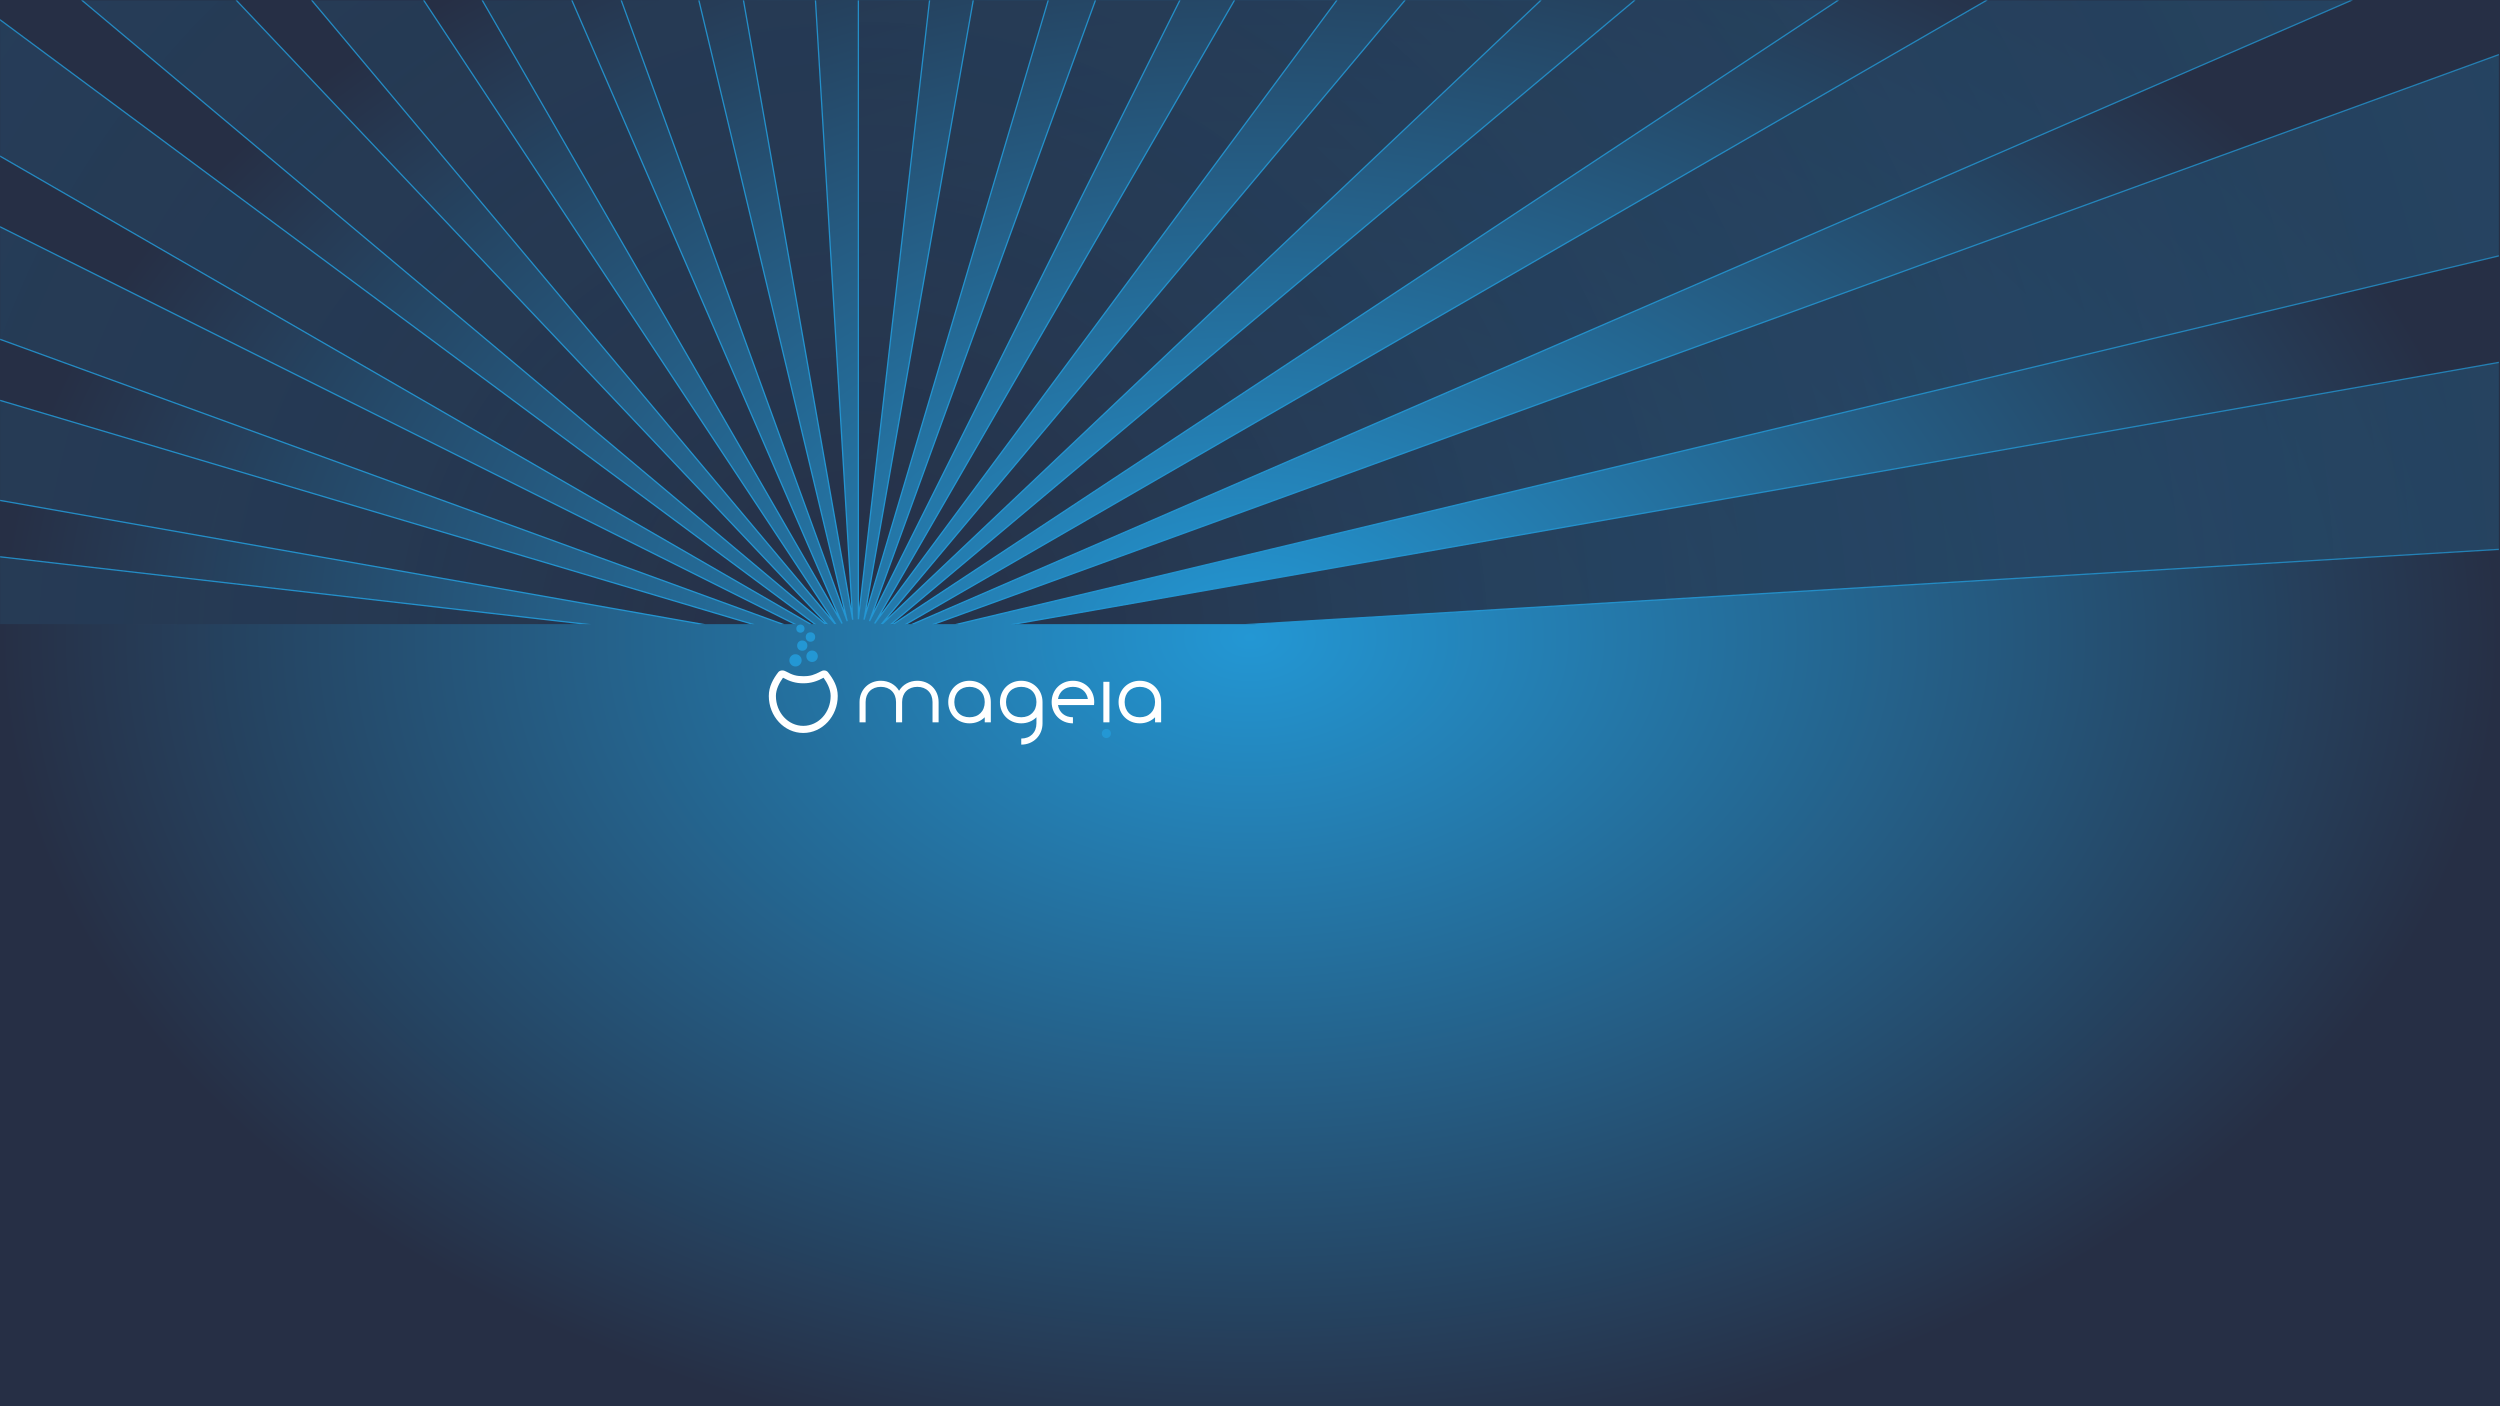 <?xml version="1.0" encoding="UTF-8" standalone="no"?>
<!-- Created with Inkscape (http://www.inkscape.org/) -->

<svg
   xmlns:dc="http://purl.org/dc/elements/1.1/"
   xmlns:cc="http://creativecommons.org/ns#"
   xmlns:rdf="http://www.w3.org/1999/02/22-rdf-syntax-ns#"
   xmlns:svg="http://www.w3.org/2000/svg"
   xmlns="http://www.w3.org/2000/svg"
   xmlns:xlink="http://www.w3.org/1999/xlink"
   xmlns:sodipodi="http://sodipodi.sourceforge.net/DTD/sodipodi-0.dtd"
   xmlns:inkscape="http://www.inkscape.org/namespaces/inkscape"
   width="1920"
   height="1080"
   viewBox="0 0 508 285.75"
   version="1.1"
   id="svg8"
   inkscape:version="0.92.1 r15371"
   sodipodi:docname="Fond D'Écran Mageia 5v2.svg">
  <rect x="0" y="0" width="508" height="285.75" fill="#808080" stroke="none"/>
  <title
     id="title19747">Mageia rayonnant</title>
  <defs
     id="defs2">
    <linearGradient
       gradientTransform="matrix(1,0,0,-1,-0.803,1022.688)"
       y2="253.841"
       x2="-51.768"
       y1="235.841"
       x1="-51.768"
       gradientUnits="userSpaceOnUse"
       id="SVGID_12_">
      <stop
         id="stop83"
         style="stop-color:#2397D4"
         offset="0" />
      <stop
         id="stop85"
         style="stop-color:#65E7FF"
         offset="1" />
    </linearGradient>
    <linearGradient
       gradientTransform="matrix(1,0,0,-1,-0.803,1022.688)"
       y2="265.843"
       x2="-75.769"
       y1="249.841"
       x1="-75.769"
       gradientUnits="userSpaceOnUse"
       id="SVGID_11_">
      <stop
         id="stop76"
         style="stop-color:#2397D4"
         offset="0" />
      <stop
         id="stop78"
         style="stop-color:#65E7FF"
         offset="1" />
    </linearGradient>
    <linearGradient
       gradientTransform="matrix(1,0,0,-1,-0.803,1022.688)"
       y2="220.839"
       x2="-48.768"
       y1="198.838"
       x1="-48.768"
       gradientUnits="userSpaceOnUse"
       id="SVGID_10_">
      <stop
         id="stop69"
         style="stop-color:#2397D4"
         offset="0" />
      <stop
         id="stop71"
         style="stop-color:#65E7FF"
         offset="1" />
    </linearGradient>
    <linearGradient
       gradientTransform="matrix(1,0,0,-1,-0.803,1022.688)"
       y2="237.841"
       x2="-70.768"
       y1="217.839"
       x1="-70.768"
       gradientUnits="userSpaceOnUse"
       id="SVGID_9_">
      <stop
         id="stop62"
         style="stop-color:#2397D4"
         offset="0" />
      <stop
         id="stop64"
         style="stop-color:#65E7FF"
         offset="1" />
    </linearGradient>
    <linearGradient
       gradientTransform="matrix(1,0,0,-1,-0.803,1022.688)"
       y2="214.839"
       x2="-84.768"
       y1="190.838"
       x1="-84.768"
       gradientUnits="userSpaceOnUse"
       id="SVGID_8_">
      <stop
         id="stop55"
         style="stop-color:#2397D4"
         offset="0" />
      <stop
         id="stop57"
         style="stop-color:#65E7FF"
         offset="1" />
    </linearGradient>
    <linearGradient
       gradientTransform="matrix(1,0,0,-1,214.5,339.577)"
       y2="193.838"
       x2="-68.769"
       y1="67.834"
       x1="-68.769"
       gradientUnits="userSpaceOnUse"
       id="SVGID_7_">
      <stop
         id="stop48"
         style="stop-color:#252D42"
         offset="0" />
      <stop
         id="stop50"
         style="stop-color:#485E82"
         offset="1" />
    </linearGradient>
    <linearGradient
       gradientTransform="matrix(1.286,0,0,-1.286,258.251,1168.719)"
       y2="191.887"
       x2="421.948"
       y1="169.657"
       x1="421.948"
       gradientUnits="userSpaceOnUse"
       id="SVGID_13_">
      <stop
         id="stop4379"
         style="stop-color:#2397D4"
         offset="0" />
      <stop
         id="stop4381"
         style="stop-color:#65E7FF"
         offset="1" />
    </linearGradient>
    <linearGradient
       gradientTransform="matrix(1.286,0,0,-1.286,258.251,1168.719)"
       y2="253.841"
       x2="-51.768"
       y1="235.841"
       x1="-51.768"
       gradientUnits="userSpaceOnUse"
       id="SVGID_12_-6">
      <stop
         id="stop4372"
         style="stop-color:#2397D4"
         offset="0" />
      <stop
         id="stop4374"
         style="stop-color:#65E7FF"
         offset="1" />
    </linearGradient>
    <linearGradient
       gradientTransform="matrix(1.286,0,0,-1.286,258.251,1168.719)"
       y2="265.843"
       x2="-75.769"
       y1="249.841"
       x1="-75.769"
       gradientUnits="userSpaceOnUse"
       id="SVGID_11_-6">
      <stop
         id="stop4365"
         style="stop-color:#2397D4"
         offset="0" />
      <stop
         id="stop4367"
         style="stop-color:#65E7FF"
         offset="1" />
    </linearGradient>
    <linearGradient
       gradientTransform="matrix(1.286,0,0,-1.286,258.251,1168.719)"
       y2="220.839"
       x2="-48.768"
       y1="198.838"
       x1="-48.768"
       gradientUnits="userSpaceOnUse"
       id="SVGID_10_-9">
      <stop
         id="stop4358"
         style="stop-color:#2397D4"
         offset="0" />
      <stop
         id="stop4360"
         style="stop-color:#65E7FF"
         offset="1" />
    </linearGradient>
    <linearGradient
       gradientTransform="matrix(1.286,0,0,-1.286,258.251,1168.719)"
       y2="237.841"
       x2="-70.768"
       y1="217.839"
       x1="-70.768"
       gradientUnits="userSpaceOnUse"
       id="SVGID_9_-9">
      <stop
         id="stop4351"
         style="stop-color:#2397D4"
         offset="0" />
      <stop
         id="stop4353"
         style="stop-color:#65E7FF"
         offset="1" />
    </linearGradient>
    <linearGradient
       gradientTransform="matrix(1.286,0,0,-1.286,258.251,1168.719)"
       y2="214.839"
       x2="-84.768"
       y1="190.838"
       x1="-84.768"
       gradientUnits="userSpaceOnUse"
       id="SVGID_8_-1">
      <stop
         id="stop4344"
         style="stop-color:#2397D4"
         offset="0" />
      <stop
         id="stop4346"
         style="stop-color:#65E7FF"
         offset="1" />
    </linearGradient>
    <linearGradient
       gradientTransform="matrix(1.286,0,0,-1.286,258.251,1168.719)"
       y2="161.147"
       x2="421.948"
       y1="87.412"
       x1="421.948"
       gradientUnits="userSpaceOnUse"
       id="SVGID_6_">
      <stop
         id="stop4328"
         style="stop-color:#252D42"
         offset="0" />
      <stop
         id="stop4330"
         style="stop-color:#485E82"
         offset="1" />
    </linearGradient>
    <linearGradient
       gradientTransform="matrix(1.286,0,0,-1.286,258.251,1168.719)"
       y2="161.148"
       x2="89.802"
       y1="87.414"
       x1="89.802"
       gradientUnits="userSpaceOnUse"
       id="SVGID_5_">
      <stop
         id="stop4321"
         style="stop-color:#252D42"
         offset="0" />
      <stop
         id="stop4323"
         style="stop-color:#485E82"
         offset="1" />
    </linearGradient>
    <linearGradient
       gradientTransform="matrix(1.286,0,0,-1.286,258.251,1168.719)"
       y2="161.148"
       x2="363.081"
       y1="87.414"
       x1="363.081"
       gradientUnits="userSpaceOnUse"
       id="SVGID_4_">
      <stop
         id="stop4314"
         style="stop-color:#252D42"
         offset="0" />
      <stop
         id="stop4316"
         style="stop-color:#485E82"
         offset="1" />
    </linearGradient>
    <linearGradient
       gradientTransform="matrix(1.286,0,0,-1.286,258.251,1168.719)"
       y2="161.147"
       x2="481.409"
       y1="87.414"
       x1="481.409"
       gradientUnits="userSpaceOnUse"
       id="SVGID_3_">
      <stop
         id="stop4307"
         style="stop-color:#252D42"
         offset="0" />
      <stop
         id="stop4309"
         style="stop-color:#485E82"
         offset="1" />
    </linearGradient>
    <linearGradient
       gradientTransform="matrix(1.286,0,0,-1.286,258.251,1168.719)"
       y2="161.147"
       x2="191.858"
       y1="87.414"
       x1="191.858"
       gradientUnits="userSpaceOnUse"
       id="SVGID_2_">
      <stop
         id="stop4300"
         style="stop-color:#252D42"
         offset="0" />
      <stop
         id="stop4302"
         style="stop-color:#485E82"
         offset="1" />
    </linearGradient>
    <linearGradient
       gradientTransform="matrix(1,0,0,-1,214.5,339.577)"
       y2="162.637"
       x2="277.861"
       y1="84.733"
       x1="277.861"
       gradientUnits="userSpaceOnUse"
       id="SVGID_1_">
      <stop
         id="stop4293"
         style="stop-color:#252D42"
         offset="0" />
      <stop
         id="stop4295"
         style="stop-color:#485E82"
         offset="1" />
    </linearGradient>
    <radialGradient
       inkscape:collect="always"
       xlink:href="#linearGradient4496"
       id="radialGradient4498"
       cx="254.022"
       cy="-669.161"
       fx="254.022"
       fy="-669.161"
       r="254"
       gradientTransform="matrix(1,0,0,0.666,-0.022,586.403)"
       gradientUnits="userSpaceOnUse" />
    <linearGradient
       inkscape:collect="always"
       id="linearGradient4496">
      <stop
         style="stop-color:#2397d4;stop-opacity:1"
         offset="0"
         id="stop4492" />
      <stop
         style="stop-color:#262f45;stop-opacity:1"
         offset="1"
         id="stop4494" />
    </linearGradient>
    <clipPath
       clipPathUnits="userSpaceOnUse"
       id="clipPath11908">
      <rect
         y="-3.9290377e-15"
         x="0"
         height="111.579"
         width="448.153"
         id="rect11910"
         style="opacity:1;fill:#800000;fill-opacity:1;fill-rule:nonzero;stroke:#262f45;stroke-width:0.265;stroke-miterlimit:4;stroke-dasharray:none;stroke-opacity:1" />
    </clipPath>
    <linearGradient
       id="linearGradient11844"
       inkscape:collect="always">
      <stop
         id="stop11840"
         offset="0"
         style="stop-color:#2397d4;stop-opacity:1;" />
      <stop
         id="stop11842"
         offset="1"
         style="stop-color:#2397d4;stop-opacity:0;" />
    </linearGradient>
    <linearGradient
       id="linearGradient11698"
       inkscape:collect="always">
      <stop
         id="stop11694"
         offset="0"
         style="stop-color:#262f45;stop-opacity:1;" />
      <stop
         id="stop11696"
         offset="1"
         style="stop-color:#2397d4;stop-opacity:0" />
    </linearGradient>
    <radialGradient
       gradientUnits="userSpaceOnUse"
       gradientTransform="translate(0,7.3732998e-5)"
       r="202.005"
       fy="538.999"
       fx="1160.89"
       cy="538.999"
       cx="1160.89"
       id="radialGradient11700"
       xlink:href="#linearGradient11698"
       inkscape:collect="always" />
    <radialGradient
       gradientUnits="userSpaceOnUse"
       gradientTransform="translate(0,1.0213836e-5)"
       r="201.415"
       fy="538.999"
       fx="1160.89"
       cy="538.999"
       cx="1160.89"
       id="radialGradient11846"
       xlink:href="#linearGradient11844"
       inkscape:collect="always" />
    <clipPath
       clipPathUnits="userSpaceOnUse"
       id="clipPath18221">
      <rect
         style="opacity:1;fill:#800000;fill-opacity:1;fill-rule:nonzero;stroke:#262f45;stroke-width:0.265;stroke-miterlimit:4;stroke-dasharray:none;stroke-opacity:1"
         id="rect18223"
         width="20.396"
         height="5.091"
         x="300.63"
         y="148.768" />
    </clipPath>
  </defs>
  <sodipodi:namedview
     id="base"
     pagecolor="#ffffff"
     bordercolor="#666666"
     borderopacity="1.0"
     inkscape:pageopacity="0.0"
     inkscape:pageshadow="2"
     inkscape:zoom="0.6946602"
     inkscape:cx="895.90175"
     inkscape:cy="567.05596"
     inkscape:document-units="px"
     inkscape:current-layer="layer4"
     showgrid="false"
     units="px"
     inkscape:snap-page="true"
     inkscape:window-width="1920"
     inkscape:window-height="1013"
     inkscape:window-x="0"
     inkscape:window-y="0"
     inkscape:window-maximized="1"
     inkscape:showpageshadow="false"
     borderlayer="false"
     showborder="true"
     objecttolerance="50"
     guidetolerance="50"
     inkscape:snap-bbox="true" />
  <g
     inkscape:groupmode="layer"
     id="layer3"
     inkscape:label="découpe"
     style="display:none"
     sodipodi:insensitive="true">
    <rect
       style="opacity:1;fill:#800000;fill-opacity:1;fill-rule:nonzero;stroke:#262f45;stroke-width:0.265;stroke-miterlimit:4;stroke-dasharray:none;stroke-opacity:1"
       id="rect11898"
       width="507.735"
       height="126.735"
       x="0"
       y="159.015" />
  </g>
  <g
     inkscape:groupmode="layer"
     id="layer5"
     inkscape:label="Couleurs"
     style="display:none"
     sodipodi:insensitive="true">
    <rect
       style="display:inline;opacity:1;fill:#2397d4;fill-opacity:1;fill-rule:nonzero;stroke:none;stroke-width:0.794;stroke-miterlimit:4;stroke-dasharray:none;stroke-opacity:1"
       id="rect4486"
       width="26.458"
       height="26.458"
       x="-37.042"
       y="34.396" />
    <rect
       style="display:inline;opacity:1;fill:#262f45;fill-opacity:1;fill-rule:nonzero;stroke:none;stroke-width:0.794;stroke-miterlimit:4;stroke-dasharray:none;stroke-opacity:1"
       id="rect4484"
       width="26.458"
       height="26.458"
       x="-37.042"
       y="4.9737992e-14" />
  </g>
  <g
     inkscape:label="Fond"
     inkscape:groupmode="layer"
     id="layer1"
     transform="translate(0,-11.25)"
     style="display:inline" />
  <g
     inkscape:groupmode="layer"
     id="layer2"
     inkscape:label="Illustration"
     style="display:inline">
    <rect
       style="opacity:1;fill:#2397d4;fill-opacity:1;fill-rule:nonzero;stroke:none;stroke-width:0.265;stroke-miterlimit:4;stroke-dasharray:none;stroke-opacity:1"
       id="rect7836"
       height="151.585"
       x="133.775"
       y="96.062"
       width="0" />
  </g>
  <g
     inkscape:groupmode="layer"
     id="layer4"
     inkscape:label="Logo Mageia"
     style="display:inline">
    <g
       id="g19745">
      <rect
         inkscape:export-ydpi="96"
         inkscape:export-xdpi="96"
         y="11.25"
         x="0"
         height="285.75"
         width="508"
         id="rect4485"
         style="display:inline;opacity:1;fill:url(#radialGradient4498);fill-opacity:1;fill-rule:nonzero;stroke:none;stroke-width:0.529;stroke-miterlimit:4;stroke-dasharray:none;stroke-opacity:1"
         transform="translate(0,-11.25)" />
      <g
         clip-path="url(#clipPath18221)"
         style="display:inline;stroke-width:0.04"
         transform="matrix(24.894,0,0,24.894,-7483.857,-3703.348)"
         id="layer1-8"
         inkscape:label="Fond">
        <path
           id="use11407"
           transform="matrix(0.265,0,0,0.265,0,11.25)"
           d="m 1148.709,338.174 -22.531,3.973 34.535,195.865 z m 12.18,0.936 v 198.887 l 22.877,-198.887 z m 34.709,3.037 -34.535,195.863 57.066,-191.891 z m -81.578,1.193 -21.498,7.824 68.023,186.893 z m 115.234,7.824 -68.023,186.891 89.522,-179.066 z m -148.498,3.287 -19.812,11.439 99.443,172.24 z m 180.076,11.438 -99.443,172.24 119.258,-160.801 z m -210.904,5.281 -17.525,14.705 127.84,152.355 z m 239.447,14.703 -127.842,152.355 145.367,-137.648 z m -266.904,7.115 -14.707,17.525 152.355,127.842 z m 291.541,17.523 -152.356,127.842 167.063,-110.316 z m -314.793,8.73 -11.439,19.812 172.24,99.443 z m 334.779,19.811 -172.24,99.443 183.68,-79.629 z m -353.119,10.082 -7.824,21.5 186.891,68.021 z m 367.844,21.496 -186.891,68.023 194.715,-46.523 z m -380.713,11.127 -3.973,22.531 195.863,34.537 z m 389.73,22.529 -195.863,34.535 199.838,-12.004 z M 961,516.121 V 539 h 198.885 z m 200.893,22.877 198.885,22.877 v -22.877 z m -0.016,0.174 191.893,57.066 3.973,-22.531 z m -1.977,0.002 -199.836,12.006 3.973,22.531 z m 1.932,0.166 179.066,89.521 7.826,-21.498 z m -1.885,0.004 -194.717,46.523 7.824,21.498 z m 1.81,0.156 160.801,119.256 11.439,-19.814 z m -1.736,0.002 -183.68,79.629 11.439,19.814 z m 1.637,0.141 137.65,145.367 14.705,-17.525 z m -1.537,0.002 -167.061,110.316 14.705,17.525 z m 1.414,0.121 110.314,167.062 17.527,-14.707 z m -1.289,0.002 -145.367,137.65 17.525,14.705 z m 1.147,0.1 79.629,183.68 19.812,-11.439 z m -1.004,0.002 -119.256,160.801 19.812,11.438 z m 0.158,0.072 -89.522,179.066 21.498,7.826 z m 0.688,0 46.523,194.717 21.498,-7.826 z m -0.518,0.045 -57.068,191.893 22.531,3.973 z m 0.348,0 12.006,199.838 22.531,-3.973 z m -0.174,0.016 -22.879,198.887 h 22.879 z"
           style="opacity:1;fill:url(#radialGradient11700);fill-opacity:1;fill-rule:nonzero;stroke:url(#radialGradient11846);stroke-width:0.04;stroke-miterlimit:4;stroke-dasharray:none;stroke-opacity:1"
           inkscape:connector-curvature="0" />
      </g>
      <g
         style="stroke-width:2.58"
         inkscape:label="Calque 1"
         id="layer1-1"
         transform="matrix(0.103,0,0,0.103,143.346,73.206)">
        <g
           transform="matrix(1.045,0,0,1.045,73.503,448.98)"
           id="g5427-6"
           style="fill:#ffffff;fill-opacity:1;stroke-width:2.58">
          <linearGradient
             id="linearGradient5515-4"
             gradientUnits="userSpaceOnUse"
             x1="-68.769"
             y1="67.834"
             x2="-68.769"
             y2="193.838"
             gradientTransform="matrix(1,0,0,-1,214.5,339.577)">
            <stop
               offset="0"
               style="stop-color:#252D42"
               id="stop5517-9" />
            <stop
               offset="1"
               style="stop-color:#485E82"
               id="stop5519-5" />
          </linearGradient>
        </g>
        <path
           style="fill:#2397d4;fill-opacity:1;stroke:none;stroke-width:2.58"
           d="m 791,745.279 c -4.971,0 -9,-4.029 -9,-9 0,-4.971 4.029,-9 9,-9 4.97,0 9,4.029 9,9 0,4.971 -4.03,9 -9,9 z"
           id="path9360-1"
           inkscape:connector-curvature="0" />
        <g
           style="stroke-width:2.58"
           id="g5423"
           transform="translate(-0.208,7)">
          <path
             id="path3042-0-6-4"
             d="m 177.891,597.128 h -0.01 c -6.673,0 -12.107,-5.427 -12.114,-12.095 -0.01,-6.691 5.425,-12.125 12.104,-12.132 6.683,0 12.116,5.427 12.124,12.095 0,6.691 -5.425,12.126 -12.104,12.133 v 0 z"
             inkscape:connector-curvature="0"
             style="fill:#2397d4;fill-opacity:1;stroke-width:2.58" />
          <path
             id="path3056-6-4-1"
             d="m 210.608,588.245 c -6.231,0 -11.302,-5.066 -11.307,-11.292 -0.01,-6.242 5.061,-11.316 11.296,-11.321 6.239,0 11.311,5.065 11.317,11.291 0,6.242 -5.062,11.316 -11.296,11.323 h -0.01 z"
             inkscape:connector-curvature="0"
             style="fill:#2397d4;fill-opacity:1;stroke-width:2.58" />
          <circle
             r="7"
             cy="-15.701"
             cx="-17"
             style="fill:#2397d4;fill-opacity:1;stroke-width:2.58"
             id="path4104"
             transform="matrix(1.442,0,0,1.442,215.723,578.603)" />
          <circle
             r="11.5"
             cy="-16.522"
             cx="82.5"
             style="fill:#2397d4;fill-opacity:1;stroke-width:2.58"
             id="path4106"
             transform="matrix(0.808,0,0,0.808,140.731,552.343)" />
          <circle
             r="10.5"
             cy="-37.522"
             cx="0.5"
             transform="matrix(0.769,0,0,0.769,187.188,551.304)"
             id="path4132"
             style="fill:#2397d4;fill-opacity:1;stroke-width:2.58" />
        </g>
        <path
           inkscape:connector-curvature="0"
           style="fill:#ffffff;fill-opacity:1;stroke:none;stroke-width:2.58"
           d="m 346,632.279 c -24,0 -42,18 -42,42 v 40 h 12 v -40 c 0,-18 12,-30 30,-30 18,0 30,12 30,30 v 40 h 12 v -40 c 0,-18 12,-30 30,-30 18,0 30,12 30,30 v 40 h 12 v -40 c 0,-24 -18,-42 -42,-42 -15.665,0 -28.784,7.687 -36,19.687 -7.216,-12.001 -20.335,-19.687 -36,-19.687 z"
           id="path4687-7-56-1-0-2-2-7" />
        <path
           style="fill:#ffffff;fill-opacity:1;stroke:none;stroke-width:2.58"
           d="m 521,632.279 c -24,0 -42,18 -42,42 0,24 18,42 42,42 12,0 22.5,-4.5 30,-12 v 10 h 12 v 0 -40 c 0,-24 -18,-42 -42,-42 z m 0,12 c 18,0 30,12 30,30 0,18 -12,30 -30,30 -18,0 -30,-12 -30,-30 0,-18 12,-30 30,-30 z"
           id="path4687-7-56-1-8"
           inkscape:connector-curvature="0"
           sodipodi:nodetypes="sssccccsssssss" />
        <path
           style="fill:#ffffff;fill-opacity:1;stroke:none;stroke-width:2.58"
           d="m 725,632.279 c -24,0 -42,18 -42,42 0,24 18,42 42,42 v -12 c -15.908,0 -27.106,-9.397 -29.5,-24 3.5,0 65.5,0 71.125,0 0.256,-1.956 0.375,-3.948 0.375,-6 0,-24 -18,-42 -42,-42 z m 0,12 c 15.908,0 27.106,9.397 29.5,24 h -59 c 2.394,-14.603 13.592,-24 29.5,-24 z"
           id="path4687-7-56-1-0-6-7"
           inkscape:connector-curvature="0"
           sodipodi:nodetypes="ssccccsssccs" />
        <path
           style="fill:#ffffff;fill-opacity:1;stroke:none;stroke-width:2.58"
           d="m 785,634.279 c 3,0 9,0 12,0 v 80 c -3,0 -9,0 -12,0 z"
           id="rect4708-59-5-7-0"
           inkscape:connector-curvature="0"
           sodipodi:nodetypes="ccccc"
           inkscape:export-filename="/home/nicoduv/Bureau/rect4708-26-5-0-6.png"
           inkscape:export-xdpi="160"
           inkscape:export-ydpi="160" />
        <path
           style="fill:#ffffff;fill-opacity:1;stroke:none;stroke-width:2.58"
           d="m 857,632.279 c -24,0 -42,18 -42,42 0,24 18,42 42,42 12,0 22.5,-4.5 30,-12 v 10 h 12 v 0 -40 c 0,-24 -18,-42 -42,-42 z m 0,12 c 18,0 30,12 30,30 0,18 -12,30 -30,30 -18,0 -30,-12 -30,-30 0,-18 12,-30 30,-30 z"
           id="path4687-7-56-1-8-5"
           inkscape:connector-curvature="0"
           sodipodi:nodetypes="sssccccsssssss" />
        <path
           style="fill:#ffffff;fill-opacity:1;stroke:none;stroke-width:2.58"
           d="m 623,632.279 c -24,0 -42,18 -42,42 0,24 18,42 42,42 12,0 22.5,-4.5 30,-12 v 12 c 0,18 -12,30 -30,30 v 12 c 24,0 42,-18 42,-42 v -42 c 0,-24 -18,-42 -42,-42 z m 0,12 c 18,0 30,12 30,30 0,18 -12,30 -30,30 -18,0 -30,-12 -30,-30 0,-18 12,-30 30,-30 z"
           id="path4687-7-56-1-0-55"
           inkscape:connector-curvature="0" />
        <path
           style="color:#000000;font-style:normal;font-variant:normal;font-weight:normal;font-stretch:normal;font-size:medium;line-height:normal;font-family:Sans;-inkscape-font-specification:Sans;text-indent:0;text-align:start;text-decoration:none;text-decoration-line:none;letter-spacing:normal;word-spacing:normal;text-transform:none;writing-mode:lr-tb;direction:ltr;baseline-shift:baseline;text-anchor:start;display:inline;overflow:visible;visibility:visible;fill:#ffffff;fill-opacity:1;stroke:none;stroke-width:36.12;marker:none;enable-background:accumulate"
           d="M 143.926,615.041 C 133.475,628.586 125,643.822 125,662.279 c 0,40.006 30.358,73 68,73 37.64,0 68,-32.993 68,-73 0,-18.461 -8.489,-33.212 -19.53,-47.238 -4.14,-4.345 -10.118,-3.699 -14.469,-0.919 -12.733,6.589 -19.606,9.221 -34.001,9.156 -13.922,-0.062 -21.237,-2.336 -33.97,-9.277 -4.351,-2.659 -10.964,-3.305 -15.104,1.039 z M 153,626.279 c 13.198,7.298 24.969,11 40,11 15.044,0 26.795,-3.703 40,-11 7.205,10.16 14,22.758 14,36 0,32.801 -24.175,59 -54,59 -29.826,0 -54,-26.199 -54,-59 0,-13.225 6.779,-25.832 14,-36 z"
           id="path3347-1"
           inkscape:connector-curvature="0"
           sodipodi:nodetypes="csssccscccscsssc" />
      </g>
    </g>
  </g>
</svg>
